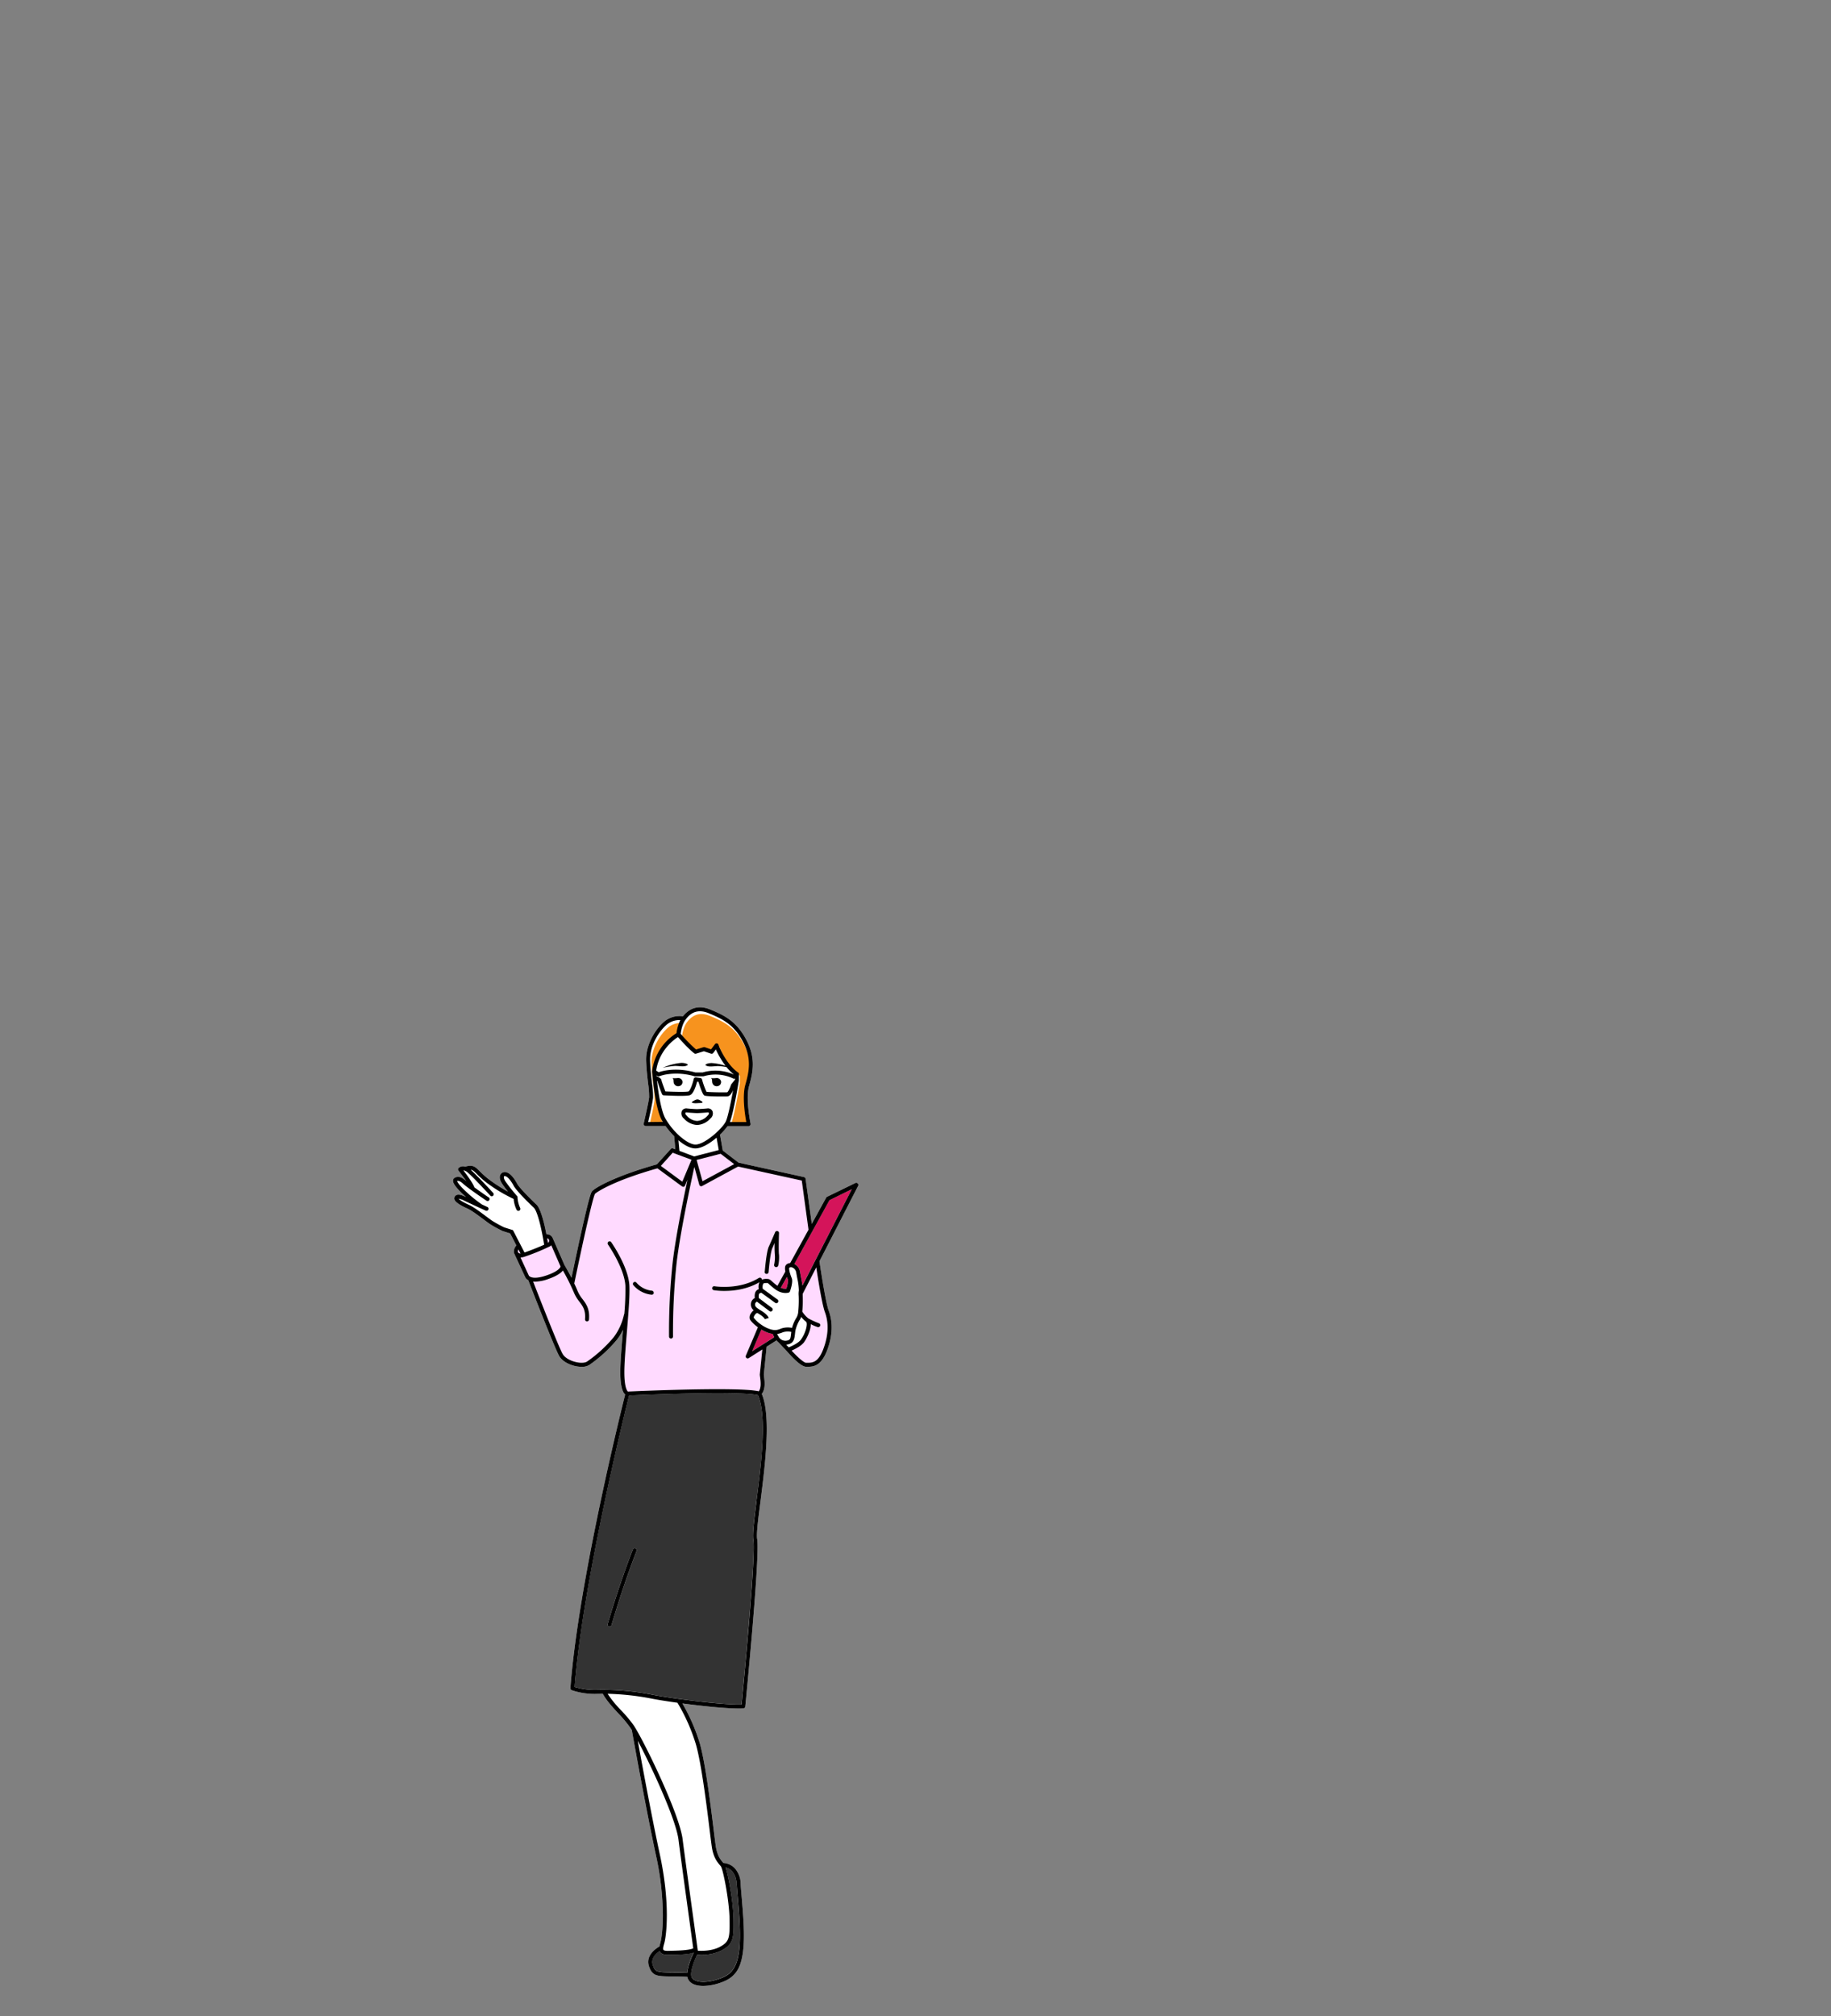 <svg xmlns="http://www.w3.org/2000/svg" width="1091.279" height="1201.013" viewBox="0 0 1091.279 1201.013">
  <rect x="0" y="0" width="1091.279" height="1201.013" fill="#808080" stroke="none"/>
  <g id="img_02" transform="translate(0 -2530)">
    <g id="people_02" transform="translate(270 3130)">
      <path d="M241.177,104.907a1.211,1.211,0,0,0-1.377-.234l-16.892,8.212a1.162,1.162,0,0,0-.518.5l-8.583,15.623-3.691-26.91a1.191,1.191,0,0,0-.976-.976L170.2,92.546l-9.423-7.206-1.66-9.471A36.03,36.03,0,0,0,163.61,70.8h12.557a1.181,1.181,0,0,0,.928-.449,1.211,1.211,0,0,0,.244-.976c0-.146-3.1-14.725-.908-22.458,2.4-8.417,4.072-16.863-1.689-27.652S162.008,4.882,153.348,1.338C146.845-1.348,141.357,0,137,5.36a14.314,14.314,0,0,0-11.043,3.076C120.481,13.1,114.749,22.467,115.1,32.007c.186,4.882.723,9.6,1.162,13.416a52.729,52.729,0,0,1,.615,8.251c-.342,3.183-3.222,15.476-3.252,15.623a1.181,1.181,0,0,0,.234.976,1.162,1.162,0,0,0,.976.459h11.815a47.963,47.963,0,0,0,5.146,6.054l.7,7.811-1.416-.527a1.162,1.162,0,0,0-1.3.322l-8.3,9.169C98.57,99.976,85.7,106.714,82.957,109.467c-.508.508-1.455,1.465-7.411,28.5-2.021,9.2-3.906,18.357-4.941,23.122-1.953-3.818-3.906-7.079-4.2-7.606l-7.03-16.111h0a3.789,3.789,0,0,0-3.72-2.177c-1.24-6.405-3.369-15.3-5.946-17.693-3.906-3.642-10.262-10.135-11.434-12.323s-3.535-6-6.249-6.835a3.1,3.1,0,0,0-3.505.879c-.488.625-1.416,2.4.527,5.536a58.877,58.877,0,0,0,3.681,5.048,96.385,96.385,0,0,1-10.477-6.649,49.71,49.71,0,0,1-6.347-5.517c-2.558-2.568-3.974-3.974-8.212-2.841a.976.976,0,0,0-.342.156,4.121,4.121,0,0,0-4.033.732,1.181,1.181,0,0,0-.078,1.592c.976,1.25,2.978,3.818,4.658,6.278l-.254-.225c-3.33-3.173-5.683-2.4-6.835-1.67A1.894,1.894,0,0,0,0,103.12c-.088.976.371,2.929,5.39,7.724q1.2,1.142,2.343,2.168c-2.539-1.181-5.585-2.5-6.835,0a1.884,1.884,0,0,0-.059,1.513c.723,2.011,5.077,4.189,7.606,5.3s6.532,4.121,9.764,6.532c1.719,1.279,3.193,2.392,4.228,3.046a72.041,72.041,0,0,0,7.089,3.847.459.459,0,0,0,.146.059l4.365,1.387,3.71,7.187a5.273,5.273,0,0,0-1.484,3.837,1.152,1.152,0,0,0,.1.693l.146.312.059.127,6.464,13.924a4.052,4.052,0,0,0,1.806,1.8c1.816,4.667,15.7,40.365,18.415,45.111,1.523,2.685,4.98,4.882,9.227,5.927a17.978,17.978,0,0,0,4.16.527,8.5,8.5,0,0,0,4.57-1.094,82.43,82.43,0,0,0,16.365-14.93,31.392,31.392,0,0,0,3.74-6.034l-.117,1.435c-.771,9.325-1.5,18.122-1.5,23.835,0,5.312.557,9.188,1.65,11.512a5.234,5.234,0,0,0,1.24,1.777C99.976,241.021,74.628,343.3,69.951,405.559a1.181,1.181,0,0,0,.771,1.2,42.649,42.649,0,0,0,15.506,2.2c.976,0,1.953-.059,3.027-.059,2.246,4.1,5.732,7.87,9.1,11.532A77.133,77.133,0,0,1,105.561,429c.264.391.586.889.976,1.474.625,3.466,8.309,46.351,14.412,74.677a170.415,170.415,0,0,1,4.111,35.6c0,8.661-.879,14.246-1.406,16.179-.234.859-.459,1.679-.6,2.451-3.339,1.953-8.29,6.083-6.2,12.049,2.011,5.722,4.882,5.751,13.279,5.859,2.548,0,5.663.059,9.53.234a5.262,5.262,0,0,0,.3,1.074c1.289,3.1,4.882,4.316,9.169,4.316a30.992,30.992,0,0,0,9.091-1.513c3.378-1.074,6.835-2.48,9.559-5.527s4.277-7.313,5.058-13.5c1.211-9.491,0-22.712-.8-32.378-.273-3.154-.518-5.859-.605-7.811a14.265,14.265,0,0,0-3.457-9.276,10.106,10.106,0,0,0-6.874-3.212l-.166-.205c-1.533-1.806-3.447-4.062-4.345-9.764-.244-1.553-.664-4.95-1.191-9.266-1.738-14.148-4.98-40.492-8.4-52.249A113.333,113.333,0,0,0,136.7,414.659c11.8,1.572,25.592,3.017,33.521,3.017,1.064,0,2.011,0,2.841-.078a1.2,1.2,0,0,0,1.113-1.074c.361-3.681,8.876-90.251,7.1-99.683-.566-2.929.586-12.01,1.953-22.458,2.734-21.481,6.454-50.774.791-64.093,2.295-2.929,1.709-7.509,1.347-10.35-.059-.459-.107-.859-.137-1.181l1.679-16.6,5.859-3.73a8.786,8.786,0,0,0,1.221,1.191l4.882,5.146c1.953,2.236,8.222,9.335,11.551,9.335h.8c3.2,0,8.046-.078,11.717-9.706,3.251-8.641,3.583-16.6.976-23.649-2.051-5.566-5.478-29.137-5.507-29.381v-.107l23.073-44.974A1.2,1.2,0,0,0,241.177,104.907Z" transform="translate(0.009 0.004)" fill="#fff"/>
      <path d="M57.988,143.577a1.543,1.543,0,0,0,.537-1.806,1.269,1.269,0,0,0-1.045-.82c.186,1.025.342,1.953.459,2.646Z" transform="translate(-1.346 -3.319)" fill="#ffdaff"/>
      <path d="M133.2,577.945h-2.353c-2.236,0-3.613-.459-4.4-1.474a2.928,2.928,0,0,1-.459-.81c-2.822,1.953-5.331,4.794-4.033,8.485,1.406,4,2.4,4.15,11.053,4.238,2.519,0,5.595.059,9.413.225.342-4.482,3.007-10.243,3.906-12.078C143.472,577.584,138.814,577.789,133.2,577.945Z" transform="translate(-2.857 -13.566)" fill="#333"/>
      <path d="M54.387,143.713c-.273-1.689-.918-5.546-1.826-9.608-2.05-9.227-3.642-11.8-4.4-12.508-3.232-3.007-10.4-10.116-11.912-12.957-1.66-3.1-3.525-5.282-4.882-5.732-.312-.1-.713-.127-.889.088s-.322,1.181.684,2.8a103.043,103.043,0,0,0,7.05,9.1h0l.059.078.059.107a.2.2,0,0,1,0,.078.674.674,0,0,1,0,.127v.283h0a17.185,17.185,0,0,0,1.543,6.22,1.2,1.2,0,0,1-.5,1.611,1.142,1.142,0,0,1-.557.137,1.181,1.181,0,0,1-1.055-.635,18.406,18.406,0,0,1-1.572-6.425,90.711,90.711,0,0,1-15.252-9.091,51.993,51.993,0,0,1-6.64-5.751c-1.66-1.66-2.451-2.451-3.71-2.539,3.6,3.1,13.055,13.387,13.465,13.826a1.2,1.2,0,0,1-.879,1.953,1.162,1.162,0,0,1-.879-.391c-.1-.107-9.9-10.741-13.338-13.67A4.98,4.98,0,0,0,6.21,99.471c1.875,2.461,5.566,7.343,6.62,10.155,3.906,2.773,8.319,5.78,8.388,5.859a1.191,1.191,0,1,1-1.328,1.953c-.459-.312-11.317-7.636-13.836-10.028-.849-.81-2.382-2.021-3.564-1.543.176.508.976,2.06,4.628,5.595a82.478,82.478,0,0,0,10.135,8.3l3.212,1.494a1.191,1.191,0,1,1-.976,2.168L16.2,121.89h0l-9.081-4.238a11.932,11.932,0,0,0-3.72-1.338c.576.644,2.412,2.011,6.122,3.642,2.783,1.23,6.913,4.326,10.233,6.835,1.67,1.26,3.125,2.343,4.081,2.929a72.966,72.966,0,0,0,6.747,3.671l4.755,1.5a1.211,1.211,0,0,1,.7.6L42.7,148.37C46.039,147.2,51.233,145.139,54.387,143.713Z" transform="translate(-0.05 -2.332)" fill="#fff"/>
      <path d="M145.109,92.9l-8.749-3.271h0l-2.422-.908-7.089,7.85,12.781,9.4Z" transform="translate(-2.981 -2.087)" fill="#ffdaff"/>
      <path d="M128.619,568.086c-.439,1.582-.928,3.369-.478,3.906.146.185.732.625,3,.557l1.826-.049c4.013-.1,10.506-.264,12.928-1.445-1.513-10.868-7.157-51.5-8.788-64.7-1.113-8.788-8.71-26.461-13.143-36.2-3.974-8.788-8.026-16.912-11.141-22.77,2.529,13.885,8.339,45.375,13.162,67.754C132.1,543.9,129.947,563.106,128.619,568.086Z" transform="translate(-2.65 -10.543)" fill="#fff"/>
      <path d="M39.658,149.272l.068.156a1.582,1.582,0,0,0,1.416.635l-1.23-2.373A1.953,1.953,0,0,0,39.658,149.272Z" transform="translate(-0.924 -3.478)" fill="#ffdaff"/>
      <path d="M57.028,162.969c6.366-2.216,7.929-4.423,8.046-5.214L59.557,145.13a3.525,3.525,0,0,1-.762.605,127.284,127.284,0,0,1-15.447,6.3,7,7,0,0,1-2.138.361h0l5.009,10.79h0C46.268,163.321,48.045,166.1,57.028,162.969Z" transform="translate(-0.962 -3.417)" fill="#ffdaff"/>
      <path d="M157.1,33.628a34.38,34.38,0,0,1,8.251,1.709,48.44,48.44,0,0,1-5.771-9.764l-1.572,2.1a1.2,1.2,0,0,1-1.338.41l-4.238-1.435-4.667,1.445a1.172,1.172,0,0,1-1.074-.2c-3.31-2.519-7.987-7.733-9.706-9.7-2.685,1.728-11.268,8.1-12.957,20.017l1.494.889c2.207-.771,10.428-3.1,21.794.127h4.413a26.852,26.852,0,0,1,18.4,1.2l.068-.059a29,29,0,0,1-4.287-4.335,31.041,31.041,0,0,0-4.96-.6c-2.695,0-5.39.723-7.313-.361C152.639,34.467,154.787,33.628,157.1,33.628Zm-14.549,1.4c-1.953,1.084-4.628.361-7.323.361a42.963,42.963,0,0,0-7.323,1.084,34.331,34.331,0,0,1,11.17-2.929C141.41,33.628,143.529,34.467,142.553,35.024Z" transform="translate(-2.915 -0.425)" fill="#fff"/>
      <path d="M148.859,26.881l4.443-1.367a1.172,1.172,0,0,1,.732,0l3.779,1.279,2.314-3.086a1.191,1.191,0,0,1,2.07.312c0,.107,4.218,11.248,11.717,16.6h0a.674.674,0,0,1,.127.107h0a.684.684,0,0,1,.127.166h0a.78.78,0,0,1,.078.156.137.137,0,0,1,0,.059v.156a.107.107,0,0,0,0,.049,1.184,1.184,0,0,1,0,.186V45.15a1.063,1.063,0,0,1,0,.176h0c-.137.81-3.183,19.167-5.341,24.684h9.764c-.742-4-2.539-15.281-.586-22.126,2.353-8.231,3.857-15.857-1.494-25.866s-11.551-13.211-20-16.726c-7.558-3.125-11.6.693-13.973,3.828-1.953,2.636-2.714,6.962-2.929,8.417a95.122,95.122,0,0,0,9.169,9.344Z" transform="translate(-3.284 -0.093)" fill="#f7931e"/>
      <path d="M147.755,85.986c-3.076,0-6.718-2.041-10.135-4.882l.566,6.376,8.788,3.31,14.646-3.8-1.289-7.382C156.24,83.037,151.368,85.986,147.755,85.986Z" transform="translate(-3.235 -1.873)" fill="#fff"/>
      <path d="M152.2,105.735l18.865-10.2-8.065-6.171L148.68,93.08Z" transform="translate(-3.496 -2.103)" fill="#ffdaff"/>
      <path d="M127.128,44.532c.107.605,1.2,3.642,2.295,6.523,5.243.273,12.567.439,13.816,0,.713-.273,2.187-3.515,3.105-7.45a1.191,1.191,0,0,1,1.318-.908l2.656.352a1.191,1.191,0,0,1,.976.928,44.642,44.642,0,0,0,2.666,7.313c1.875.254,10.682.4,12.254.254.537-.312,1.592-2.382,2.226-4.413a1.172,1.172,0,0,1,.215-.391l2.216-2.734v-.654a1.172,1.172,0,0,1-1.094,0,24.762,24.762,0,0,0-17.458-1.328,1.308,1.308,0,0,1-.391.059h-4.775a1.24,1.24,0,0,1-.332,0,38.5,38.5,0,0,0-15.144-1.367,24.343,24.343,0,0,0-5.859,1.318,1.191,1.191,0,0,1-1.074-.078l-.615-.371v.449C125.4,42.472,127.059,43.312,127.128,44.532ZM157.4,43.165a11.717,11.717,0,0,0,2-.059h.117a2.422,2.422,0,0,1,.527-.059h0A2.588,2.588,0,0,1,162.6,45a2.451,2.451,0,0,1-2.021,2.929,2.636,2.636,0,0,1-2.929-1.416h0c-.43-.576-.312-1.953-.459-2.588s-1.035-.849.225-.762Zm-22.985,0a11.717,11.717,0,0,0,1.953-.059h.107a2.422,2.422,0,0,1,.527-.059h0A2.578,2.578,0,0,1,139.558,45a2.441,2.441,0,0,1-2.011,2.929,2.656,2.656,0,0,1-2.929-1.416h0c-.43-.576-.312-1.953-.449-2.588s-1-.849.264-.762Z" transform="translate(-2.917 -0.95)" fill="#fff"/>
      <path d="M142.72,66.131a9.026,9.026,0,0,0,6.151,3.066,8.769,8.769,0,0,0,6.151-3.066l.342-.342a1.474,1.474,0,0,0,.449-1.465c-.068-.166-.3-.234-.693-.2-2.48.264-6.054.41-6.2.42h-.088c-.156,0-3.72-.156-6.21-.42h-.205c-.264,0-.43.068-.488.205a1.494,1.494,0,0,0,.449,1.465Z" transform="translate(-3.336 -1.508)" fill="#fff"/>
      <path d="M122.645,43.871l-.361-3.535h0a1.31,1.31,0,0,1,0-.2h0a31.05,31.05,0,0,1,14.549-22.77,25.1,25.1,0,0,1,2.295-7.811,11.717,11.717,0,0,0-7.987,2.617c-5.058,4.306-10.34,12.918-10.018,21.667.176,4.755.713,9.452,1.152,13.231a51.684,51.684,0,0,1,.615,8.788c-.293,2.675-2.177,11-2.929,14.422H128.7c-.205-.342-.41-.683-.6-.976C124.305,62.3,122.714,44.672,122.645,43.871Z" transform="translate(-2.819 -0.221)" fill="#f7931e"/>
      <path d="M137.828,77.551c3.671,3.32,7.167,5.224,9.6,5.224,5.595,0,16.209-9.7,18.1-13.807,1.318-2.851,3.173-12.264,4.326-18.552-.781,1.767-1.894,3.5-3.281,3.652-.332,0-1.738.068-3.525.068-3.818,0-9.4-.127-10.233-.537-.4-.205-.9-.449-2.3-4.257-.508-1.357-.976-2.841-1.3-3.906l-.8-.107c-.205.752-.527,1.845-.918,2.929C146.05,52.31,144.81,53.14,144,53.4c-2.226.742-13.279.186-15.467.059a1.172,1.172,0,0,1-1.055-.762,71.584,71.584,0,0,1-2.685-7.645l-.283-.186c.547,4.882,2.129,17.175,4.95,22.331A42.963,42.963,0,0,0,137.828,77.551Zm8.641-20.837c1.074-.635,2.09-1.074,3.212-.5.2.107,2.177,1.084,1.953,1.484s-1.172.352-3.261.469c-1.562.088-3-.117-3.125-.469S146.353,56.821,146.47,56.714Zm-7.138,6.132a2.929,2.929,0,0,1,3.105-1.572c2.256.234,5.566.381,6.015.4s3.749-.166,6.005-.4a2.929,2.929,0,0,1,3.115,1.572,3.8,3.8,0,0,1-.976,4.2l-.322.312a11.278,11.278,0,0,1-7.343,3.72.977.977,0,0,1-.234,0h-.469a.86.86,0,0,1-.234,0,11.248,11.248,0,0,1-7.382-3.691l-.332-.312a3.818,3.818,0,0,1-.937-4.2Z" transform="translate(-2.926 -1.054)" fill="#fff"/>
      <path d="M176.771,211.441a1.172,1.172,0,0,1-.771-.283,1.191,1.191,0,0,1-.332-1.377l7.177-16.892c-2.48-1.826-4.365-3.828-4.784-4.814a4.013,4.013,0,0,1,.566-3.359,7.118,7.118,0,0,1,1.689-1.953,4.57,4.57,0,0,1-1.65-3.74,4.257,4.257,0,0,1,2.265-3.554,7.225,7.225,0,0,1,.215-3.193,3.5,3.5,0,0,1,2.148-2.09,6.835,6.835,0,0,1,.41-4.111c-7.411,4.3-15.476,5.185-20.9,5.185a41.011,41.011,0,0,1-6.317-.439,1.194,1.194,0,0,1,.41-2.353c.186,0,14.646,2.373,26.432-4.95a1.191,1.191,0,0,1,1.64.381,1.143,1.143,0,0,1,.176.654,6.952,6.952,0,0,1,3.007-.459h.2c1.23,0,1.875.586,2.929,1.553.683.605,1.611,1.435,3.125,2.578l4.765-8.485c-.576-2.861.137-3.847.849-4.345a4.091,4.091,0,0,1,2.051-.723l10.965-19.9-4.013-29.293L171.05,97.15l-21.394,11.571a1.171,1.171,0,0,1-1.035.049,1.191,1.191,0,0,1-.684-.771l-2.929-10.672c-2.48,11.248-8.671,40.239-10.614,57.492a391.887,391.887,0,0,0-2.119,43.568A1.2,1.2,0,0,1,131.1,199.6h0a1.191,1.191,0,0,1-1.191-1.172,390.573,390.573,0,0,1,2.08-43.871c1.582-14.061,5.956-35.815,8.885-49.573L139.4,108.5a1.191,1.191,0,0,1-.781.683,1.229,1.229,0,0,1-.322,0,1.172,1.172,0,0,1-.7-.234L122.951,98.2c-25.192,7.079-35.64,13.67-37.212,15.183-1.5,2.48-8.339,33.843-12.362,53.411.732,1.513,1.416,3.027,1.953,4.4a20.731,20.731,0,0,0,3.007,4.951c2.177,2.871,4.355,5.8,3.857,12.078a1.191,1.191,0,0,1-1.181,1.1h-.1a1.181,1.181,0,0,1-1.094-1.279c.42-5.409-1.318-7.733-3.33-10.409a23.092,23.092,0,0,1-3.31-5.458,126.937,126.937,0,0,0-6.61-13.123c-1.162,1.474-3.6,3.281-8.612,5.029a24.411,24.411,0,0,1-7.948,1.611,8.947,8.947,0,0,1-1.172-.049c3.271,8.4,15.222,38.94,17.576,43.109,1.191,2.09,4.15,3.906,7.714,4.784,2.929.693,5.575.605,6.835-.244a79.627,79.627,0,0,0,15.877-14.422,34.536,34.536,0,0,0,6.122-13.436,1.142,1.142,0,0,1,.215-.5,155.551,155.551,0,0,0,.644-16.726c-.508-10.487-10.292-24.528-10.389-24.674a1.192,1.192,0,1,1,1.953-1.367c.42.6,10.282,14.744,10.829,25.924.293,6.015-.635,17.127-1.523,27.867-.762,9.266-1.484,18.025-1.484,23.639,0,9.188,1.7,11.18,2.1,11.532,5.429-.244,66.329-2.929,78.016-.146,1.582-2.129,1.084-6.064.771-8.475-.068-.547-.127-.976-.156-1.4a1.57,1.57,0,0,1,0-.215l1.513-14.812-8.046,5.146a1.182,1.182,0,0,1-.635.2Zm12.5-66.592c1.338-2.929,3.789-8.593,3.808-8.651a1.2,1.2,0,0,1,2.295.518c-.146,4.365-.273,11.375,0,12.85a22.4,22.4,0,0,1-.469,6.513,1.211,1.211,0,0,1-2.373-.488,20.6,20.6,0,0,0,.449-5.634,59.723,59.723,0,0,1-.156-7.265c-.508,1.133-.976,2.246-1.4,3.134-1.045,2.314-1.953,11.014-2.2,14.178a1.2,1.2,0,0,1-1.191,1.094h-.1a1.191,1.191,0,0,1-1.094-1.289C186.965,158.606,187.864,147.953,189.27,144.848Zm-69.707,28.59h-.107a16.394,16.394,0,0,1-10.887-5.663,1.2,1.2,0,0,1,.137-1.679,1.181,1.181,0,0,1,1.679.137,14,14,0,0,0,9.276,4.824,1.192,1.192,0,0,1-.1,2.383Z" transform="translate(-1.142 -2.286)" fill="#ffdaff"/>
      <path d="M206.308,194.726a22.984,22.984,0,0,1,2.793-6.337,8.329,8.329,0,0,0,.918-3.212h0a70.022,70.022,0,0,0,.332-9.589c0-1.416,0-2.539,0-3.232a36.471,36.471,0,0,0-.976-7.411c-.225-1.181-.439-2.295-.6-3.291a3.847,3.847,0,0,0-2.177-2.929,2.06,2.06,0,0,0-1.953.068c-.176.342-.225,2.041,1.445,6.2.879,2.187-.713,6.942-1.045,7.87a1.211,1.211,0,0,1-.752.742c-.146,0-3.818,1.221-8.1-2.011-1.592-1.2-2.568-2.07-3.281-2.7-.976-.879-1.094-.976-1.367-.976h-.2c-.908,0-1.953,0-2.207.43-.518.849-.547,2.851-.156,3.125,1.172.82,8.329,6.034,8.632,6.259a1.2,1.2,0,1,1-1.406,1.953c-.068-.049-6.376-4.648-8.231-5.976-.478.088-1.211.3-1.377.791a5.36,5.36,0,0,0-.068,2.412l7.733,5.81a1.191,1.191,0,0,1-.723,2.148,1.142,1.142,0,0,1-.713-.244L185.344,179a1.953,1.953,0,0,0-1.094,1.494c0,1.279.166,1.787,3.671,3.906,3.681,2.246,4.365,4,4.472,4.326l-2.285.7s-.547-1.26-3.447-3.037l-1.025-.635h-.166a2.587,2.587,0,0,0-1.318,1.113,3.173,3.173,0,0,0-.723,1.67,19.274,19.274,0,0,0,4.716,4.326h0a20.292,20.292,0,0,0,3.789,2.07c4.072,1.631,5.683.976,8.134,0A12.332,12.332,0,0,1,206.308,194.726Z" transform="translate(-4.315 -3.733)" fill="#fff"/>
      <path d="M213.23,174.419v1.133a76.04,76.04,0,0,1-.244,9.452,16.716,16.716,0,0,0,3.583,4.013,53.7,53.7,0,0,0,6.151,2.851,1.191,1.191,0,0,1-.254,2.363h-.254a27.865,27.865,0,0,1-4.16-1.767c.049,3.632-2.441,8.641-4,10.741-1.679,2.275-5.322,4.091-7.44,5,3.369,3.74,7.352,7.313,8.651,7.265h.791c2.851,0,6.405-.059,9.452-8.153s3.369-15.486.976-21.979c-1.7-4.579-4.14-19.958-5.165-26.7Z" transform="translate(-4.861 -3.736)" fill="#ffdaff"/>
      <path d="M163.423,574.174a26.7,26.7,0,0,1-12.078,2.568,17.308,17.308,0,0,1-2.461-.1c-1.953,4.091-4.384,10.741-3.31,13.309,1.318,3.173,7.919,3.8,15.33,1.445,6.386-2.021,11.395-4.57,12.977-17.048,1.172-9.237,0-22.321-.81-31.871-.283-3.183-.527-5.937-.615-7.89-.244-5.351-2.783-9.061-6.63-9.969,1.953,5.927,4.628,21.423,4.775,30.933C170.775,566.743,170.492,570.444,163.423,574.174Z" transform="translate(-3.416 -12.363)" fill="#333"/>
      <path d="M212.08,202.492c2.929-3.984,4.335-9.833,3.066-10.8h0A17.576,17.576,0,0,1,212.3,188.9a6.182,6.182,0,0,1-.723,1.553,21.2,21.2,0,0,0-2.714,6.62c-.117.732-.2,1.416-.264,2.08-.312,2.871-.635,5.859-5.234,6.3l1.523,1.6C206.914,206.222,210.644,204.435,212.08,202.492Z" transform="translate(-4.785 -4.449)" fill="#fff"/>
      <path d="M191.054,198.133a20.758,20.758,0,0,1-3.046-1.543l-5.488,12.918,13.172-8.4a15.43,15.43,0,0,1-.9-1.953,16.6,16.6,0,0,1-3.74-1.025Z" transform="translate(-4.294 -4.63)" fill="#d4145a"/>
      <path d="M206.069,199.088c0-.342.078-.713.117-1.094a10.038,10.038,0,0,0-4.882.166,15.056,15.056,0,0,1-3.564,1.074,11.719,11.719,0,0,0,.918,1.621h0c.918,1.328,2.265,2.548,4.042,2.412C205.639,203.072,205.747,202.076,206.069,199.088Z" transform="translate(-4.652 -4.658)" fill="#fff"/>
      <path d="M200.06,170.984a6.835,6.835,0,0,0,3.32.557c.7-2.177,1.2-4.736.869-5.556-.205-.518-.391-.976-.557-1.455Z" transform="translate(-4.707 -3.875)" fill="#d4145a"/>
      <path d="M135.993,424.121c-6.6-.918-12.313-1.845-15.623-2.509a158.18,158.18,0,0,0-26.1-2.851,68.939,68.939,0,0,0,8.075,9.891,79.989,79.989,0,0,1,7.431,8.846c5.507,8.075,27.242,52.4,29.2,67.9,1.777,14.061,8.065,59.308,9.061,66.4,2.256.156,8.3.273,13.065-2.246,5.7-3.007,6.093-5.058,5.859-16.433s-3.906-29.908-5.214-31.626l-.488-.586c-1.64-1.953-3.906-4.579-4.882-10.946-.254-1.592-.644-4.882-1.2-9.354-1.728-14.08-4.95-40.287-8.319-51.868a111.312,111.312,0,0,0-10.4-23.717C136.315,424.726,136.129,424.413,135.993,424.121Z" transform="translate(-2.213 -9.868)" fill="#fff"/>
      <path d="M141.475,235.6c-15.886.342-31.07.976-34.829,1.152-2.6,10.37-27.643,111.449-32.486,173.57a42.1,42.1,0,0,0,13.729,1.767,153.088,153.088,0,0,1,32.466,2.851c9.54,1.953,41.547,6.269,53.323,5.859.976-10,8.641-89.411,7.021-97.975-.625-3.349.488-12.117,1.894-23.219,2.714-21.315,6.415-50.4.9-63.019C180.259,235.771,170.211,235.009,141.475,235.6Zm-30.367,93.883c-8.339,21.3-14.842,43.89-14.91,44.115a1.191,1.191,0,0,1-1.142.869.975.975,0,0,1-.332-.049,1.191,1.191,0,0,1-.82-1.474c.068-.225,6.6-22.927,14.978-44.33a1.211,1.211,0,0,1,1.553-.684,1.191,1.191,0,0,1,.674,1.553Z" transform="translate(-1.739 -5.545)" fill="#333"/>
      <path d="M208.31,155.476a6.259,6.259,0,0,1,3.369,4.687c.156.976.361,2.051.586,3.212.332,1.7.664,3.427.859,4.98L242.553,111l-13.328,6.483Z" transform="translate(-4.901 -2.613)" fill="#d4145a"/>
      <path d="M241.177,104.907a1.211,1.211,0,0,0-1.377-.234l-16.892,8.212a1.162,1.162,0,0,0-.518.5l-8.583,15.623-3.691-26.91a1.191,1.191,0,0,0-.976-.976L170.2,92.546l-9.423-7.206-1.66-9.471A36.03,36.03,0,0,0,163.61,70.8h12.557a1.181,1.181,0,0,0,.928-.449,1.211,1.211,0,0,0,.244-.976c0-.146-3.1-14.725-.908-22.458,2.4-8.417,4.072-16.863-1.689-27.652S162.008,4.882,153.348,1.338C146.845-1.348,141.357,0,137,5.36a14.314,14.314,0,0,0-11.043,3.076C120.481,13.1,114.749,22.467,115.1,32.007c.186,4.882.723,9.6,1.162,13.416a52.729,52.729,0,0,1,.615,8.251c-.342,3.183-3.222,15.476-3.252,15.623a1.181,1.181,0,0,0,.234.976,1.162,1.162,0,0,0,.976.459h11.815a47.963,47.963,0,0,0,5.146,6.054l.7,7.811-1.416-.527a1.162,1.162,0,0,0-1.3.322l-8.3,9.169C98.57,99.976,85.7,106.714,82.957,109.467c-.508.508-1.455,1.465-7.411,28.5-2.021,9.2-3.906,18.357-4.941,23.122-1.953-3.818-3.906-7.079-4.2-7.606l-7.03-16.111h0a3.789,3.789,0,0,0-3.72-2.177c-1.24-6.405-3.369-15.3-5.946-17.693-3.906-3.642-10.262-10.135-11.434-12.323s-3.535-6-6.249-6.835a3.1,3.1,0,0,0-3.505.879c-.488.625-1.416,2.4.527,5.536a58.877,58.877,0,0,0,3.681,5.048,96.385,96.385,0,0,1-10.477-6.649,49.71,49.71,0,0,1-6.347-5.517c-2.558-2.568-3.974-3.974-8.212-2.841a.976.976,0,0,0-.342.156,4.121,4.121,0,0,0-4.033.732,1.181,1.181,0,0,0-.078,1.592c.976,1.25,2.978,3.818,4.658,6.278l-.254-.225c-3.33-3.173-5.683-2.4-6.835-1.67A1.894,1.894,0,0,0,0,103.12c-.088.976.371,2.929,5.39,7.724q1.2,1.142,2.343,2.168c-2.539-1.181-5.585-2.5-6.835,0a1.884,1.884,0,0,0-.059,1.513c.723,2.011,5.077,4.189,7.606,5.3s6.532,4.121,9.764,6.532c1.719,1.279,3.193,2.392,4.228,3.046a72.041,72.041,0,0,0,7.089,3.847.459.459,0,0,0,.146.059l4.365,1.387,3.71,7.187a5.273,5.273,0,0,0-1.484,3.837,1.152,1.152,0,0,0,.1.693l.146.312.059.127,6.464,13.924a4.052,4.052,0,0,0,1.806,1.8c1.816,4.667,15.7,40.365,18.415,45.111,1.523,2.685,4.98,4.882,9.227,5.927a17.978,17.978,0,0,0,4.16.527,8.5,8.5,0,0,0,4.57-1.094,82.43,82.43,0,0,0,16.365-14.93,31.392,31.392,0,0,0,3.74-6.034l-.117,1.435c-.771,9.325-1.5,18.122-1.5,23.835,0,5.312.557,9.188,1.65,11.512a5.234,5.234,0,0,0,1.24,1.777C99.976,241.021,74.628,343.3,69.951,405.559a1.181,1.181,0,0,0,.771,1.2,42.649,42.649,0,0,0,15.506,2.2c.976,0,1.953-.059,3.027-.059,2.246,4.1,5.732,7.87,9.1,11.532A77.133,77.133,0,0,1,105.561,429c.264.391.586.889.976,1.474.625,3.466,8.309,46.351,14.412,74.677a170.415,170.415,0,0,1,4.111,35.6c0,8.661-.879,14.246-1.406,16.179-.234.859-.459,1.679-.6,2.451-3.339,1.953-8.29,6.083-6.2,12.049,2.011,5.722,4.882,5.751,13.279,5.859,2.548,0,5.663.059,9.53.234a5.262,5.262,0,0,0,.3,1.074c1.289,3.1,4.882,4.316,9.169,4.316a30.992,30.992,0,0,0,9.091-1.513c3.378-1.074,6.835-2.48,9.559-5.527s4.277-7.313,5.058-13.5c1.211-9.491,0-22.712-.8-32.378-.273-3.154-.518-5.859-.605-7.811a14.265,14.265,0,0,0-3.457-9.276,10.106,10.106,0,0,0-6.874-3.212l-.166-.205c-1.533-1.806-3.447-4.062-4.345-9.764-.244-1.553-.664-4.95-1.191-9.266-1.738-14.148-4.98-40.492-8.4-52.249A113.333,113.333,0,0,0,136.7,414.659c11.8,1.572,25.592,3.017,33.521,3.017,1.064,0,2.011,0,2.841-.078a1.2,1.2,0,0,0,1.113-1.074c.361-3.681,8.876-90.251,7.1-99.683-.566-2.929.586-12.01,1.953-22.458,2.734-21.481,6.454-50.774.791-64.093,2.295-2.929,1.709-7.509,1.347-10.35-.059-.459-.107-.859-.137-1.181l1.679-16.6,5.859-3.73a8.786,8.786,0,0,0,1.221,1.191l4.882,5.146c1.953,2.236,8.222,9.335,11.551,9.335h.8c3.2,0,8.046-.078,11.717-9.706,3.251-8.641,3.583-16.6.976-23.649-2.051-5.566-5.478-29.137-5.507-29.381v-.107l23.073-44.974A1.2,1.2,0,0,0,241.177,104.907ZM159.489,87.253l8.065,6.171L148.69,103.618l-3.515-12.694Zm-7.05-83.709c8.485,3.515,14.91,6.776,20.271,16.8s3.837,17.644,1.494,25.875c-1.953,6.835-.166,18.122.576,22.126h-9.764c2.158-5.517,5.214-23.874,5.341-24.684h0a.857.857,0,0,0,0-.166V39.819a1.084,1.084,0,0,0,0-.186.417.417,0,0,0,0-.049.732.732,0,0,0,0-.156v-.059a.751.751,0,0,0-.068-.156h0a1.064,1.064,0,0,0-.127-.166h0l-.264-.186h0c-7.548-5.312-11.717-16.453-11.717-16.6a1.2,1.2,0,0,0-2.08-.3l-2.314,3.086-3.779-1.279a1.172,1.172,0,0,0-.732,0l-4.443,1.367a95.962,95.962,0,0,1-9.178-9.344c.186-1.455.908-5.78,2.929-8.417C140.84,4.238,144.872.42,152.439,3.544Zm-1.377,46.81a44.641,44.641,0,0,1-2.646-7.313,1.191,1.191,0,0,0-.976-.928l-2.656-.352a1.191,1.191,0,0,0-1.318.908c-.918,3.906-2.392,7.177-3.105,7.45-1.25.42-8.573.254-13.816,0-1.094-2.929-2.187-5.917-2.295-6.523-.068-1.221-1.728-2.06-2.929-2.539v-.449l.615.371a1.191,1.191,0,0,0,1.074.078,24.342,24.342,0,0,1,5.859-1.318,38.5,38.5,0,0,1,15.144,1.367,1.24,1.24,0,0,0,.332,0h4.775a1.308,1.308,0,0,0,.391-.059,24.762,24.762,0,0,1,17.478,1.357,1.172,1.172,0,0,0,1.094,0v.654l-2.207,2.754a1.172,1.172,0,0,0-.215.391c-.635,2.031-1.689,4.1-2.226,4.413-1.689.156-10.5-.01-12.371-.264Zm-17-32.642c1.719,1.953,6.4,7.177,9.706,9.7a1.172,1.172,0,0,0,1.074.2l4.667-1.445,4.238,1.435a1.2,1.2,0,0,0,1.338-.41l1.572-2.1a48.44,48.44,0,0,0,5.771,9.764,34.38,34.38,0,0,0-8.251-1.65c-2.314,0-4.462.889-3.466,1.445,1.953,1.084,4.618.361,7.313.361a31.042,31.042,0,0,1,4.96.6,29,29,0,0,0,4.287,4.335l-.068.059a26.852,26.852,0,0,0-18.4-1.2h-4.413c-11.366-3.222-19.587-.9-21.794-.127l-1.523-.937C122.8,25.817,131.378,19.441,134.063,17.712ZM116.282,68.35c.791-3.417,2.675-11.717,2.929-14.422a51.681,51.681,0,0,0-.615-8.788c-.43-3.779-.976-8.475-1.152-13.231-.322-8.788,4.97-17.361,10.018-21.667a11.717,11.717,0,0,1,8-2.617,25.1,25.1,0,0,0-2.295,7.811,31.08,31.08,0,0,0-14.529,22.77h0a.654.654,0,0,0,0,.2h0l.352,3.535c.068.8,1.66,18.425,5.448,25.338.186.332.381.674.586.976Zm10.243-2.168c-2.822-5.156-4.4-17.429-4.95-22.331l.283.186a71.579,71.579,0,0,0,2.685,7.645,1.172,1.172,0,0,0,1.055.762c2.187.127,13.24.684,15.467-.059.81-.264,2.051-1.094,3.5-5.146.391-1.123.713-2.216.918-2.929l.8.107c.3.976.791,2.509,1.3,3.906,1.406,3.808,1.953,4.052,2.3,4.257.83.41,6.415.537,10.233.537,1.787,0,3.193,0,3.525-.068,1.387-.156,2.5-1.885,3.281-3.652-1.152,6.327-3.007,15.74-4.326,18.552-1.894,4.111-12.508,13.807-18.1,13.807-2.431,0-5.927-1.953-9.6-5.224a42.963,42.963,0,0,1-8.368-10.35Zm7.811,13.006c3.417,2.929,7.06,4.882,10.135,4.882,3.632,0,8.5-2.929,12.606-6.415l1.289,7.382-14.646,3.8-8.788-3.31Zm-3.408,7.44,2.412.908h0l8.788,3.271-5.478,13.074-12.781-9.4ZM57.16,138.447a1.543,1.543,0,0,1-.537,1.806h-.049c-.117-.713-.273-1.621-.459-2.646a1.269,1.269,0,0,1,1.045.84Zm-21.921-5.859-4.755-1.5a72.958,72.958,0,0,1-6.747-3.671c-.976-.605-2.412-1.689-4.081-2.929-3.32-2.48-7.45-5.575-10.233-6.835-3.71-1.631-5.546-3-6.122-3.642a11.932,11.932,0,0,1,3.72,1.338l9.081,4.238h0l3.3,1.494a1.191,1.191,0,1,0,.976-2.168l-3.212-1.494a82.479,82.479,0,0,1-10.135-8.3c-3.662-3.535-4.453-5.087-4.628-5.595,1.181-.478,2.714.732,3.564,1.543,2.519,2.392,13.377,9.764,13.836,10.028a1.191,1.191,0,1,0,1.328-1.953c-.068,0-4.521-3.056-8.388-5.859-1.025-2.8-4.716-7.684-6.591-10.145a4.98,4.98,0,0,1,2.724,1.377c3.437,2.929,13.24,13.582,13.338,13.67a1.162,1.162,0,0,0,.879.391,1.2,1.2,0,0,0,.879-1.953c-.41-.439-9.862-10.741-13.465-13.826,1.26.088,2.05.879,3.71,2.539a51.994,51.994,0,0,0,6.64,5.751,90.71,90.71,0,0,0,15.271,9.061,18.406,18.406,0,0,0,1.758,6.474,1.181,1.181,0,0,0,1.055.635,1.142,1.142,0,0,0,.557-.137,1.2,1.2,0,0,0,.5-1.611,17.185,17.185,0,0,1-1.562-6.239h0v-.283a.674.674,0,0,0,0-.127.2.2,0,0,0,0-.078l-.059-.107-.059-.078h0a103.042,103.042,0,0,1-7.226-9.091c-.976-1.621-.889-2.539-.684-2.8s.576-.186.889-.088c1.367.449,3.232,2.636,4.882,5.732,1.513,2.841,8.68,9.95,11.912,12.957.762.7,2.353,3.281,4.4,12.508.908,4.062,1.553,7.919,1.826,9.608-3.154,1.426-8.348,3.486-11.717,4.638l-6.659-12.879a1.211,1.211,0,0,0-.7-.635Zm4.97,14.041A1.582,1.582,0,0,1,38.793,146l-.068-.156a1.953,1.953,0,0,1,.254-1.582Zm0,2.392h0a7,7,0,0,0,2.138-.361,127.285,127.285,0,0,0,15.447-6.3,3.525,3.525,0,0,0,.762-.605l5.517,12.625c-.117.791-1.679,3-8.046,5.214-8.983,3.134-10.741.352-10.838.225h0Zm83.045,355.6c-4.824-22.38-10.633-53.869-13.162-67.754,3.115,5.859,7.167,14.021,11.141,22.77,4.433,9.764,12.03,27.4,13.143,36.2,1.67,13.2,7.313,53.83,8.788,64.7-2.422,1.181-8.915,1.347-12.928,1.445l-1.826.049c-2.265.068-2.851-.371-3-.557-.449-.566,0-2.353.478-3.906C127.287,552.56,129.445,533.353,123.254,504.617Zm-4.13,66c-1.3-3.691,1.211-6.552,4.033-8.485a3.165,3.165,0,0,0,.449.81c.8.977,2.177,1.474,4.413,1.474h2.353c5.614-.137,10.3-.342,13.123-1.357-.9,1.836-3.564,7.6-3.906,12.078-3.818-.166-6.894-.205-9.413-.225C121.487,574.764,120.491,574.617,119.124,570.614Zm49.944-48.353c.088,1.953.332,4.706.615,7.89.83,9.549,1.953,22.634.81,31.871-1.582,12.479-6.591,15.027-12.977,17.048-7.411,2.353-14.012,1.728-15.33-1.445-1.074-2.558,1.338-9.217,3.31-13.309.586,0,1.435.1,2.461.1a26.7,26.7,0,0,0,12.078-2.607c7.069-3.73,7.352-7.431,7.177-18.552-.146-9.51-2.793-25.006-4.775-30.933,3.808.879,6.347,4.589,6.591,9.94ZM134.307,415.167a111.313,111.313,0,0,1,10.4,23.717c3.369,11.58,6.591,37.788,8.319,51.868.557,4.511.976,7.763,1.2,9.354.976,6.366,3.252,9.012,4.882,10.946l.488.586c1.328,1.718,5.038,20.349,5.214,31.626s-.205,13.426-5.859,16.433c-4.765,2.519-10.809,2.4-13.065,2.246-.976-7.108-7.284-52.356-9.061-66.4-1.953-15.506-23.7-59.826-29.2-67.9a79.983,79.983,0,0,0-7.431-8.846,68.935,68.935,0,0,1-8.075-9.891,158.182,158.182,0,0,1,26.032,2.832c3.281.664,8.993,1.592,15.623,2.509.137.293.322.605.5.918ZM180.883,294.09c-1.406,11.1-2.519,19.87-1.894,23.219,1.621,8.563-6.044,87.976-7.021,97.975-11.776.4-43.783-3.906-53.323-5.859a153.086,153.086,0,0,0-32.466-2.851,42.1,42.1,0,0,1-13.729-1.767c4.882-62.12,29.888-163.2,32.486-173.57,3.759-.166,18.943-.81,34.829-1.152,28.736-.615,38.784.166,41.986.976,5.507,12.606,1.816,41.693-.908,63.009Zm1.953-75.448a1.575,1.575,0,0,0,0,.215,13.191,13.191,0,0,0,.156,1.4c.312,2.412.81,6.347-.771,8.475-11.717-2.793-72.588-.1-78.017.146-.4-.352-2.1-2.343-2.1-11.532,0-5.614.723-14.373,1.484-23.639.889-10.741,1.816-21.852,1.523-27.867-.547-11.18-10.409-25.329-10.829-25.924a1.192,1.192,0,0,0-1.953,1.367c.1.146,9.881,14.187,10.389,24.674a155.541,155.541,0,0,1-.644,16.726,1.142,1.142,0,0,0-.215.5,34.536,34.536,0,0,1-6.171,13.416,79.628,79.628,0,0,1-15.818,14.422c-1.289.849-3.984.976-6.835.244-3.564-.859-6.523-2.695-7.714-4.784-2.382-4.169-14.334-34.712-17.576-43.109.361,0,.752.049,1.172.049a24.411,24.411,0,0,0,7.948-1.611c5.009-1.748,7.45-3.554,8.612-5.029A126.936,126.936,0,0,1,72.031,169.9a23.092,23.092,0,0,0,3.31,5.5c2.011,2.675,3.749,5,3.33,10.409a1.181,1.181,0,0,0,1.094,1.279h.1a1.191,1.191,0,0,0,1.181-1.142c.5-6.308-1.679-9.217-3.789-12.03a20.73,20.73,0,0,1-3.046-4.99c-.557-1.377-1.24-2.929-1.953-4.4,4.023-19.529,10.858-50.93,12.362-53.411,1.572-1.5,12.02-8.1,37.212-15.183l14.646,10.741a1.172,1.172,0,0,0,.7.234,1.23,1.23,0,0,0,.322,0,1.191,1.191,0,0,0,.781-.684l1.474-3.515c-2.929,13.758-7.3,35.513-8.885,49.573a390.574,390.574,0,0,0-2.129,43.871,1.191,1.191,0,0,0,1.191,1.172h0a1.2,1.2,0,0,0,1.172-1.211,391.89,391.89,0,0,1,2.119-43.568c1.953-17.253,8.134-46.244,10.614-57.492l2.929,10.672a1.191,1.191,0,0,0,.683.771,1.171,1.171,0,0,0,1.035-.049L169.9,94.86l37.954,8.348,4.013,29.293-10.916,19.821a4.091,4.091,0,0,0-2.05.723c-.713.5-1.426,1.484-.849,4.345l-4.716,8.524c-1.513-1.142-2.441-1.953-3.125-2.578-1.084-.976-1.728-1.553-2.929-1.553h-.2a6.952,6.952,0,0,0-3.007.459,1.142,1.142,0,0,0-.176-.654,1.191,1.191,0,0,0-1.64-.381c-11.785,7.323-26.246,4.98-26.432,4.95a1.194,1.194,0,1,0-.41,2.353,41.012,41.012,0,0,0,6.317.439c5.419,0,13.484-.889,20.9-5.185a6.835,6.835,0,0,0-.41,4.111,3.5,3.5,0,0,0-2.148,2.09,7.226,7.226,0,0,0-.215,3.193,4.257,4.257,0,0,0-2.343,3.574,4.57,4.57,0,0,0,1.65,3.749,7.118,7.118,0,0,0-1.689,1.953,4.013,4.013,0,0,0-.566,3.359c.42.976,2.3,2.988,4.784,4.814L174.517,207.5a1.191,1.191,0,0,0,.332,1.377,1.162,1.162,0,0,0,1.406.088l8.085-5.146Zm23.19-46.79a70.018,70.018,0,0,1-.283,9.569h0a8.329,8.329,0,0,1-.918,3.212,22.985,22.985,0,0,0-2.793,6.337,12.332,12.332,0,0,0-6.21.293c-2.451.976-4.062,1.631-8.134,0a19.91,19.91,0,0,1-3.779-2.07h0a19.274,19.274,0,0,1-4.716-4.326,3.173,3.173,0,0,1,.723-1.67,2.587,2.587,0,0,1,1.318-1.113h.166l1.025.635c2.929,1.777,3.437,3.027,3.447,3.037l2.285-.7c-.107-.322-.791-2.08-4.472-4.326-3.505-2.138-3.671-2.646-3.671-3.906a1.953,1.953,0,0,1,1.094-1.494l7.489,5.624a1.143,1.143,0,0,0,.713.244,1.191,1.191,0,0,0,.723-2.148l-7.733-5.81a5.36,5.36,0,0,1,.068-2.412c.166-.488.9-.7,1.377-.791,1.855,1.328,8.163,5.927,8.231,5.976a1.2,1.2,0,1,0,1.406-1.953c-.3-.225-7.46-5.439-8.632-6.259-.391-.273-.361-2.275.156-3.125.264-.43,1.3-.43,2.207-.43h.2c.273,0,.381.068,1.367.976.713.635,1.689,1.5,3.281,2.7,4.287,3.232,7.958,2.06,8.1,2.011a1.211,1.211,0,0,0,.752-.742c.332-.928,1.953-5.683,1.045-7.87-1.67-4.16-1.621-5.859-1.445-6.2a2.06,2.06,0,0,1,1.953-.068,3.847,3.847,0,0,1,2.177,2.929c.156.976.371,2.109.6,3.291a36.47,36.47,0,0,1,.976,7.411A13.126,13.126,0,0,0,206.026,171.851Zm4.335,15.369h0c1.269.976-.127,6.835-3.066,10.8-1.435,1.953-5.2,3.73-7.216,4.54l-1.523-1.6c4.6-.459,4.882-3.427,5.234-6.3.068-.664.146-1.347.264-2.08a21.2,21.2,0,0,1,2.714-6.62,6.181,6.181,0,0,0,.723-1.553,17.576,17.576,0,0,0,2.832,2.812Zm-32.1,17.654,5.488-12.918a20.759,20.759,0,0,0,3.046,1.543,16.6,16.6,0,0,0,3.74,1.064,15.428,15.428,0,0,0,.9,1.953Zm15.818-8.661h0a11.716,11.716,0,0,1-.918-1.621,15.057,15.057,0,0,0,3.564-1.074,10.038,10.038,0,0,1,4.882-.166c0,.381-.088.752-.117,1.094-.322,2.988-.43,3.984-3.33,4.2a4.765,4.765,0,0,1-4.121-2.382Zm5.458-34.126c.332.82-.166,3.378-.869,5.556a6.835,6.835,0,0,1-3.32-.557l3.632-6.454C199.191,161.11,199.328,161.589,199.533,162.087Zm22.116,19.529c2.392,6.493,2.07,13.885-.976,21.979s-6.6,8.124-9.452,8.153h-.791c-1.3,0-5.282-3.525-8.651-7.265,2.119-.908,5.761-2.724,7.44-5,1.562-2.119,4.052-7.128,4-10.741a27.866,27.866,0,0,0,4.16,1.767h.254a1.191,1.191,0,0,0,.254-2.363,53.7,53.7,0,0,1-6.151-2.851,16.716,16.716,0,0,1-3.584-4.013,76.045,76.045,0,0,0,.244-9.452V170.7l8.1-15.8C217.489,161.618,219.93,177,221.649,181.615Zm-13.416-15.838c-.2-1.553-.527-3.281-.859-4.98-.225-1.162-.43-2.256-.586-3.212a6.259,6.259,0,0,0-3.369-4.687l20.915-37.993,13.309-6.523Zm-22.458-8.212c.1-1.211.976-11.864,2.4-14.969,1.338-2.929,3.789-8.593,3.808-8.651a1.2,1.2,0,0,1,2.295.518c-.146,4.365-.273,11.375,0,12.85a22.4,22.4,0,0,1-.469,6.513,1.244,1.244,0,0,1-2.431-.527,20.6,20.6,0,0,0,.449-5.634,59.723,59.723,0,0,1-.156-7.265c-.508,1.133-.976,2.246-1.4,3.134-1.045,2.314-1.953,11.014-2.2,14.178a1.2,1.2,0,0,1-1.191,1.094h-.1a1.191,1.191,0,0,1-1.074-1.279Zm-66.124,12.528a1.181,1.181,0,0,1-1.181,1.094h-.107a16.394,16.394,0,0,1-10.887-5.663,1.2,1.2,0,0,1,.137-1.679,1.181,1.181,0,0,1,1.679.137,14,14,0,0,0,9.276,4.824,1.191,1.191,0,0,1,1.025,1.25ZM109.36,323.939c-8.339,21.3-14.842,43.89-14.91,44.115a1.191,1.191,0,0,1-1.142.869.975.975,0,0,1-.332-.049,1.191,1.191,0,0,1-.82-1.474c.068-.225,6.6-22.927,14.978-44.33a1.211,1.211,0,0,1,1.553-.684,1.191,1.191,0,0,1,.674,1.553Zm15.623-287.9a34.331,34.331,0,0,1,11.17-2.929c2.314,0,4.462.889,3.476,1.445-1.953,1.084-4.628.361-7.323.361a42.963,42.963,0,0,0-7.323,1.123ZM136.7,44.027a2.441,2.441,0,0,1-2.011,2.929,2.656,2.656,0,0,1-2.929-1.416h0c-.43-.576-.312-1.953-.449-2.588s-1.064-.8.2-.713a11.716,11.716,0,0,0,1.953-.059h.107a2.422,2.422,0,0,1,.527-.059h0a2.578,2.578,0,0,1,2.607,1.9Zm22.995,0a2.451,2.451,0,0,1-2.021,2.929,2.636,2.636,0,0,1-2.929-1.416h0c-.43-.576-.312-1.953-.459-2.588s-1.064-.8.2-.713a11.717,11.717,0,0,0,2-.059h.117a2.422,2.422,0,0,1,.527-.059h0A2.588,2.588,0,0,1,159.694,44.027ZM142.324,56.633c-.1-.273,1.094-.908,1.221-.976,1.074-.635,2.09-1.074,3.212-.5.2.107,2.177,1.084,1.953,1.484s-1.172.352-3.261.469C143.886,57.228,142.451,57.023,142.324,56.633Zm-4.648,9.7a11.249,11.249,0,0,0,7.343,3.72.859.859,0,0,0,.234,0h.469a.977.977,0,0,0,.234,0,11.278,11.278,0,0,0,7.343-3.72l.322-.312a3.8,3.8,0,0,0,.976-4.2,2.929,2.929,0,0,0-3.115-1.572c-2.256.234-5.566.381-6.005.4s-3.749-.166-6.015-.4a2.929,2.929,0,0,0-3.105,1.572,3.818,3.818,0,0,0,.976,4.2Zm.859-3.515c.059-.137.225-.205.488-.205h.205c2.49.264,6.054.41,6.21.42h.1c.146,0,3.72-.156,6.2-.42.391,0,.625,0,.693.2a1.474,1.474,0,0,1-.449,1.465l-.342.342a9.048,9.048,0,0,1-6.151,3.066,8.748,8.748,0,0,1-6.151-3.066l-.352-.342a1.494,1.494,0,0,1-.41-1.455Z" transform="translate(0.009 0.004)"/>
    </g>
  </g>
</svg>
